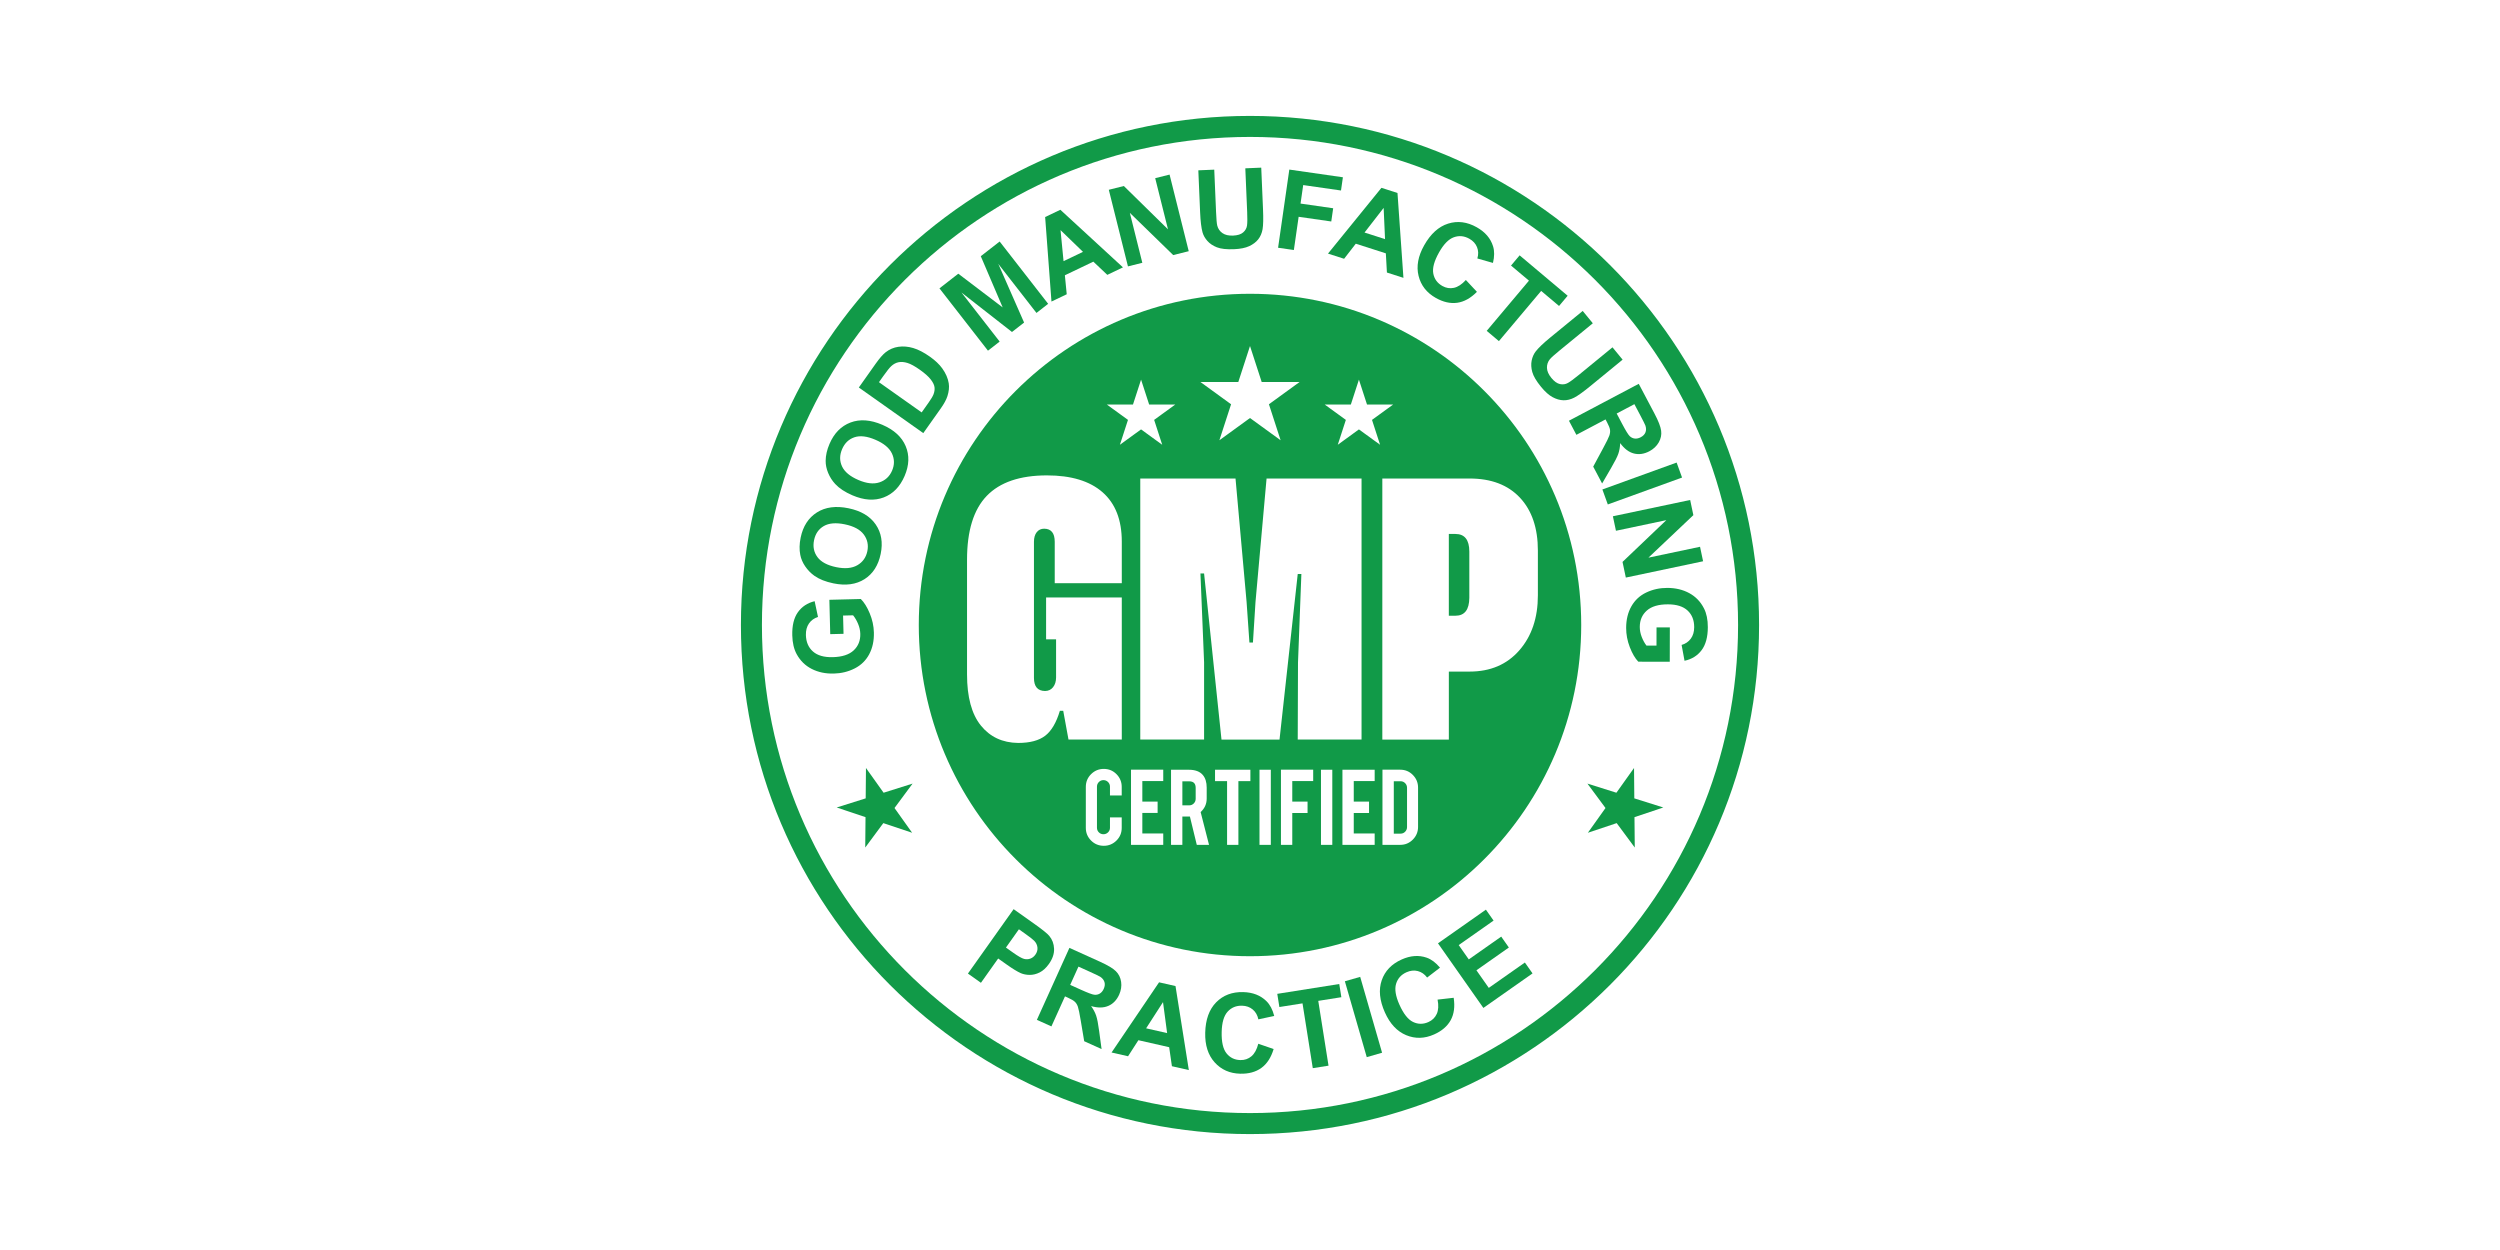 <svg xmlns="http://www.w3.org/2000/svg" id="Layer_1" viewBox="0 0 500 250"><defs><style>.cls-1{fill:#119a48;}</style></defs><path class="cls-1" d="m250,23.183c-56.232,0-101.816,45.585-101.816,101.817s45.585,101.817,101.816,101.817,101.816-45.585,101.816-101.817-45.585-101.817-101.816-101.817Zm0,199.432c-53.911,0-97.615-43.704-97.615-97.615S196.089,27.385,250,27.385s97.615,43.704,97.615,97.615-43.704,97.615-97.615,97.615Z"></path><path class="cls-1" d="m280.124,156.252h-1.366v10.475h1.366c.359,0,.663-.13.911-.39.248-.26.372-.565.372-.917v-7.863c0-.359-.126-.667-.377-.923-.252-.256-.553-.384-.905-.384Z"></path><path class="cls-1" d="m237.839,156.264h-1.366v4.806h1.366c.36,0,.665-.128.917-.383.252-.256.378-.563.378-.923v-2.193c0-.871-.432-1.306-1.295-1.306Z"></path><path class="cls-1" d="m250,58.756c-36.585,0-66.244,29.658-66.244,66.244s29.658,66.244,66.244,66.244,66.244-29.658,66.244-66.244-29.658-66.244-66.244-66.244Zm-2.339,17.648l2.339-7.2,2.339,7.2h7.57l-6.124,4.45,2.339,7.199-6.124-4.45-6.124,4.45,2.339-7.199-6.124-4.45h7.57Zm-21.063,4.499l1.616-4.975,1.616,4.975h5.231l-4.232,3.075,1.616,4.975-4.232-3.075-4.232,3.075,1.616-4.975-4.232-3.075h5.231Zm-2.254,78.189h-2.349v-1.762c0-.359-.128-.667-.384-.923-.256-.256-.563-.383-.923-.383s-.665.128-.917.383c-.252.256-.378.563-.378.923v8.222c0,.359.126.665.378.917.252.252.557.378.917.378s.667-.126.923-.378c.256-.252.384-.557.384-.917v-2.074h2.349v2.097c0,.999-.352,1.846-1.055,2.541-.703.695-1.546,1.043-2.529,1.043-.999,0-1.848-.349-2.547-1.049-.699-.699-1.049-1.544-1.049-2.535v-8.198c0-.999.352-1.848,1.055-2.547.703-.699,1.55-1.049,2.541-1.049.999,0,1.846.352,2.541,1.055.695.703,1.043,1.55,1.043,2.541v1.714Zm.013-42.452h-13.411v-8.284c0-1.727-.702-2.599-2.105-2.617-.63,0-1.129.234-1.498.702-.369.468-.553,1.106-.553,1.916v27.226c0,1.727.737,2.6,2.213,2.618.665,0,1.201-.252,1.605-.756.405-.503.607-1.16.607-1.97v-7.609h-1.997v-8.365h15.138v28.414h-10.658l-1.052-5.747h-.675c-.702,2.357-1.678,4.016-2.928,4.978-1.25.962-3.054,1.444-5.41,1.444-3.13-.036-5.617-1.196-7.461-3.481-1.844-2.284-2.766-5.693-2.766-10.227v-22.936c0-5.792,1.318-10.051,3.953-12.777,2.635-2.725,6.642-4.088,12.021-4.088,4.857,0,8.567,1.124,11.131,3.373,2.563,2.249,3.845,5.532,3.845,9.849v8.338Zm8.292,39.576h-4.183v4.099h3.056v2.277h-3.056v4.099h4.183v2.277h-6.448v-15.03h6.448v2.277Zm6.707,12.753l-1.374-5.657h-1.51v5.657h-2.265v-15.018h3.572c1.262,0,2.189.348,2.781,1.043.519.607.779,1.454.779,2.541v2.182c0,1.063-.404,1.962-1.211,2.697l1.678,6.556h-2.45Zm10.72-12.741h-2.397v12.741h-2.265v-12.741h-2.409v-2.277h7.071v2.277Zm4.087,12.741h-2.265v-15.018h2.265v15.018Zm-9.865-21.054l-3.481-33.217h-.729l.729,17.755v15.461h-12.763v-52.213h19.05l2.213,24.69.567,8.122h.702l.513-8.122,2.213-24.69h18.996v52.213h-12.763l.054-15.408.675-17.701h-.728l-3.643,33.109h-11.603Zm18.339,8.302h-4.183v4.099h3.056v2.277h-3.056v6.376h-2.265v-15.03h6.448v2.277Zm3.823,12.753h-2.265v-15.018h2.265v15.018Zm8.474-12.753h-4.183v4.099h3.056v2.277h-3.056v4.099h4.183v2.277h-6.448v-15.03h6.448v2.277Zm-3.148-70.338l-4.232,3.075,1.616-4.975-4.232-3.075h5.231l1.616-4.975,1.616,4.975h5.231l-4.232,3.075,1.616,4.975-4.232-3.075Zm11.826,79.495c0,.991-.348,1.838-1.043,2.541-.695.703-1.534,1.055-2.517,1.055h-3.56v-15.03h3.56c.991,0,1.832.352,2.523,1.055.691.703,1.037,1.546,1.037,2.529v7.851Zm20.374-65.84c2.392,2.555,3.589,6.081,3.589,10.578v8.958c0,4.497-1.237,8.163-3.71,10.996-2.474,2.833-5.788,4.25-9.943,4.25h-4.155v13.6h-13.303v-52.213h17.458c4.317,0,7.672,1.278,10.065,3.832Z"></path><path class="cls-1" d="m291.087,106.792h-1.322v16.352h1.322c1.835,0,2.761-1.196,2.779-3.589v-9.228c0-2.356-.927-3.535-2.779-3.535Z"></path><path class="cls-1" d="m173.848,130.837c.662-1.245.972-2.694.93-4.345-.033-1.299-.311-2.577-.835-3.832-.524-1.255-1.117-2.208-1.78-2.859l-6.29.159.174,6.871,2.66-.067-.092-3.651,2.003-.051c.386.472.718,1.04.997,1.705.279.665.427,1.331.444,1.999.034,1.35-.407,2.453-1.323,3.31-.916.857-2.311,1.309-4.185,1.356-1.738.044-3.058-.334-3.962-1.134-.904-.8-1.374-1.896-1.409-3.289-.023-.919.182-1.691.615-2.316.433-.625,1.035-1.059,1.805-1.301l-.672-3.152c-1.442.353-2.561,1.091-3.355,2.213-.794,1.123-1.167,2.665-1.117,4.625.038,1.508.332,2.761.882,3.76.716,1.311,1.721,2.295,3.017,2.952,1.296.657,2.765.965,4.41.923,1.515-.038,2.909-.382,4.182-1.032,1.273-.65,2.241-1.598,2.902-2.843Z"></path><path class="cls-1" d="m161.038,113.268c.501.738,1.108,1.364,1.823,1.878.972.692,2.246,1.2,3.821,1.526,2.462.508,4.535.228,6.218-.84,1.683-1.068,2.763-2.752,3.237-5.052.469-2.272.138-4.232-.992-5.881-1.13-1.649-2.944-2.731-5.441-3.246-2.518-.52-4.625-.241-6.322.835-1.696,1.077-2.779,2.754-3.25,5.033-.26,1.259-.285,2.413-.076,3.46.153.787.48,1.549.98,2.287Zm1.772-5.228c.266-1.287.915-2.229,1.947-2.827,1.033-.597,2.435-.713,4.208-.347,1.794.37,3.057,1.047,3.789,2.031.732.984.97,2.098.713,3.343-.257,1.245-.921,2.179-1.992,2.801-1.071.622-2.482.753-4.233.391-1.779-.367-3.03-1.036-3.75-2.006-.72-.97-.947-2.099-.682-3.386Z"></path><path class="cls-1" d="m167.042,96.799c.813.873,1.959,1.627,3.437,2.262,2.31.992,4.396,1.135,6.26.426,1.864-.708,3.259-2.141,4.186-4.299.916-2.132.986-4.118.21-5.96-.776-1.842-2.335-3.266-4.678-4.273-2.362-1.015-4.483-1.165-6.36-.452-1.878.714-3.276,2.14-4.195,4.278-.508,1.181-.764,2.306-.77,3.375-.008.801.159,1.614.501,2.437.342.823.812,1.558,1.409,2.206Zm1.377-6.971c.519-1.208,1.344-2,2.476-2.378,1.132-.378,2.529-.209,4.192.505,1.683.723,2.784,1.64,3.304,2.75.52,1.11.528,2.25.027,3.418-.502,1.168-1.34,1.95-2.514,2.344-1.174.395-2.583.239-4.226-.467-1.669-.717-2.76-1.623-3.27-2.718-.511-1.095-.507-2.246.012-3.454Z"></path><path class="cls-1" d="m188.127,81.726c.681-.961,1.133-1.794,1.358-2.497.297-.942.386-1.795.266-2.557-.157-1.009-.591-2.006-1.3-2.993-.581-.807-1.402-1.587-2.464-2.338-1.208-.855-2.323-1.433-3.346-1.734-1.023-.301-2.009-.384-2.96-.247-.95.137-1.804.505-2.563,1.103-.562.447-1.223,1.206-1.983,2.279l-3.367,4.757,12.891,9.125,3.467-4.898Zm-12.335-5.286l.828-1.17c.751-1.061,1.296-1.744,1.636-2.05.45-.412.936-.67,1.459-.775.523-.105,1.114-.056,1.772.145.658.202,1.485.655,2.482,1.361.997.706,1.721,1.351,2.174,1.935.453.585.707,1.106.762,1.562.055.457-.014.934-.207,1.43-.146.381-.476.934-.991,1.661l-1.376,1.943-8.539-6.043Z"></path><polygon class="cls-1" points="199.931 68.316 192.295 58.505 202.396 66.397 204.819 64.511 199.658 52.774 207.294 62.586 209.632 60.766 199.931 48.302 196.156 51.24 200.537 61.483 191.659 54.74 187.892 57.672 197.593 70.136 199.931 68.316"></polygon><path class="cls-1" d="m213.346,58.854l-.372-3.799,5.695-2.724,2.792,2.641,3.13-1.497-12.52-11.52-3.042,1.455,1.265,16.902,3.052-1.46Zm3.252-8.482l-3.888,1.859-.604-6.208,4.492,4.348Z"></path><polygon class="cls-1" points="228.465 52.56 225.967 42.568 234.642 51.016 237.746 50.24 233.915 34.917 231.041 35.636 233.599 45.868 224.77 37.204 221.76 37.956 225.591 53.279 228.465 52.56"></polygon><path class="cls-1" d="m240.507,46.474c.17.604.492,1.174.968,1.711.476.537,1.11.963,1.904,1.277.793.315,1.944.44,3.451.376,1.249-.053,2.254-.256,3.015-.609.761-.352,1.362-.807,1.802-1.365.44-.558.729-1.232.868-2.021.139-.789.168-2.132.087-4.026l-.353-8.288-3.186.136.372,8.729c.053,1.248.045,2.144-.026,2.686-.07.542-.327,1.008-.771,1.397-.444.389-1.117.603-2.021.642-.89.038-1.6-.128-2.129-.497-.53-.369-.877-.874-1.041-1.514-.096-.398-.173-1.276-.231-2.632l-.365-8.546-3.186.136.359,8.417c.075,1.765.236,3.096.483,3.991Z"></path><polygon class="cls-1" points="259.728 43.359 266.254 44.297 266.634 41.652 260.108 40.715 260.639 37.014 268.2 38.1 268.58 35.456 257.863 33.916 255.617 49.549 258.773 50.003 259.728 43.359"></polygon><path class="cls-1" d="m268.819,51.757l2.339-3.017,6.011,1.931.215,3.837,3.303,1.061-1.189-16.971-3.21-1.032-10.688,13.155,3.221,1.035Zm7.91-10.177l.279,6.246-4.103-1.318,3.824-4.927Z"></path><path class="cls-1" d="m287.167,59.589c1.477.832,2.901,1.154,4.272.966,1.371-.188,2.686-.917,3.946-2.186l-2.213-2.371c-.799.877-1.597,1.401-2.393,1.57-.796.17-1.564.046-2.302-.369-1.001-.564-1.607-1.391-1.817-2.482-.21-1.091.175-2.506,1.155-4.246.923-1.639,1.909-2.647,2.957-3.021,1.048-.375,2.081-.275,3.101.3.738.416,1.25.976,1.533,1.68.284.704.306,1.458.067,2.263l3.12.892c.307-1.278.314-2.387.019-3.328-.491-1.587-1.578-2.855-3.261-3.803-1.928-1.086-3.84-1.328-5.736-.727-1.896.601-3.49,2.047-4.78,4.337-1.22,2.165-1.593,4.203-1.119,6.115.473,1.911,1.624,3.381,3.451,4.41Z"></path><polygon class="cls-1" points="297.343 66.171 299.783 68.224 308.231 58.183 311.809 61.193 313.529 59.148 303.924 51.068 302.204 53.113 305.791 56.13 297.343 66.171"></polygon><path class="cls-1" d="m307.122,70.311c-.381.498-.644,1.099-.788,1.801-.144.703-.104,1.466.121,2.289.225.823.815,1.819,1.77,2.986.792.967,1.557,1.649,2.296,2.046.739.398,1.463.605,2.173.622.71.017,1.423-.156,2.138-.519.715-.363,1.806-1.145,3.273-2.346l6.417-5.257-2.021-2.467-6.759,5.537c-.967.792-1.688,1.322-2.164,1.592-.476.269-1.003.343-1.58.222-.578-.121-1.153-.532-1.726-1.232-.564-.689-.858-1.356-.88-2.002-.023-.645.173-1.226.586-1.741.261-.316.917-.904,1.967-1.764l6.617-5.421-2.021-2.467-6.517,5.339c-1.367,1.12-2.334,2.047-2.902,2.781Z"></path><path class="cls-1" d="m315.277,86.966l5.829-3.082.302.571c.343.647.54,1.148.593,1.502.053.354.009.739-.132,1.155-.142.416-.564,1.273-1.267,2.571l-1.96,3.644,1.783,3.371,1.822-3.145c.73-1.247,1.202-2.182,1.418-2.803.215-.622.34-1.331.373-2.129.825,1.131,1.743,1.825,2.751,2.08,1.008.255,2.036.105,3.084-.449.825-.436,1.451-1.027,1.878-1.773.426-.746.586-1.523.479-2.331-.107-.809-.554-1.959-1.343-3.451l-3.137-5.933-13.962,7.383,1.491,2.819Zm11.6-6.134l1.163,2.2c.605,1.143.951,1.837,1.04,2.082.166.498.17.948.014,1.352-.156.404-.469.73-.939.978-.419.222-.819.311-1.199.268-.38-.043-.716-.202-1.008-.478-.293-.276-.796-1.09-1.511-2.443l-1.103-2.086,3.543-1.873Z"></path><rect class="cls-1" x="320.548" y="95.109" width="15.794" height="3.189" transform="translate(-13.299 117.652) rotate(-19.914)"></rect><polygon class="cls-1" points="323.19 106.153 333.267 104.027 324.504 112.383 325.165 115.514 340.619 112.253 340.007 109.355 329.687 111.532 338.672 103.03 338.032 99.994 322.578 103.255 323.19 106.153"></polygon><path class="cls-1" d="m340.784,121.659c-.679-1.33-1.658-2.342-2.934-3.034-1.277-.692-2.738-1.04-4.382-1.044-1.516-.003-2.919.302-4.209.917-1.291.615-2.284,1.536-2.979,2.762-.696,1.227-1.046,2.666-1.049,4.318-.003,1.3.24,2.584.729,3.853.489,1.269,1.056,2.238,1.701,2.907l6.292.014.015-6.873-2.661-.006-.008,3.652-2.004-.005c-.372-.482-.689-1.059-.949-1.731-.261-.672-.39-1.342-.389-2.01.003-1.35.474-2.441,1.413-3.272.939-.831,2.346-1.244,4.221-1.24,1.738.004,3.048.418,3.93,1.242.882.824,1.321,1.933,1.318,3.327-.002.919-.228,1.686-.678,2.299-.45.613-1.063,1.03-1.839,1.251l.585,3.169c1.451-.313,2.59-1.02,3.415-2.12.825-1.101,1.239-2.631,1.244-4.592.003-1.508-.256-2.769-.778-3.783Z"></path><path class="cls-1" d="m209.782,192.795c.727-1.025,1.071-2.038,1.033-3.039-.039-1-.359-1.859-.96-2.576-.389-.47-1.374-1.265-2.956-2.387l-4.174-2.961-9.138,12.882,2.601,1.845,3.447-4.859,1.696,1.203c1.177.835,2.12,1.412,2.828,1.729.528.225,1.122.34,1.782.346.66.006,1.325-.158,1.995-.494.669-.335,1.284-.898,1.846-1.689Zm-2.705-1.866c-.27.381-.605.645-1.005.793-.4.148-.82.167-1.262.056-.441-.11-1.174-.529-2.2-1.257l-1.423-1.01,2.593-3.655,1.257.891c.937.665,1.54,1.137,1.809,1.416.368.375.581.813.64,1.313.059.5-.077.984-.41,1.453Z"></path><path class="cls-1" d="m221.668,201.177c.953-.416,1.674-1.165,2.162-2.244.385-.851.517-1.701.397-2.552-.12-.85-.47-1.562-1.05-2.136-.58-.574-1.639-1.208-3.177-1.904l-6.116-2.766-6.508,14.391,2.906,1.314,2.717-6.008.589.266c.667.302,1.131.576,1.389.823.259.247.46.578.603.994.143.416.335,1.352.575,2.808l.685,4.081,3.475,1.572-.487-3.602c-.188-1.433-.387-2.461-.598-3.084-.211-.623-.547-1.26-1.01-1.911,1.346.388,2.495.374,3.448-.043Zm-2.789-2.225c-.4-.039-1.297-.374-2.691-1.004l-2.15-.972,1.651-3.652,2.268,1.025c1.178.533,1.877.869,2.098,1.008.436.291.715.645.839,1.059.124.415.076.864-.143,1.348-.195.432-.456.747-.783.946-.327.199-.69.279-1.09.24Z"></path><path class="cls-1" d="m231.812,196.464l-9.499,14.037,3.299.75,2.066-3.209,6.156,1.399.55,3.804,3.383.769-2.666-16.803-3.288-.747Zm-2.588,9.2l3.379-5.242.823,6.197-4.202-.955Z"></path><path class="cls-1" d="m245.528,202.33c.749-.822,1.709-1.219,2.88-1.191.847.021,1.561.275,2.142.764.581.488.954,1.144,1.121,1.967l3.174-.677c-.328-1.272-.843-2.255-1.545-2.947-1.178-1.171-2.733-1.78-4.665-1.827-2.212-.054-4.013.629-5.406,2.05-1.392,1.421-2.121,3.445-2.185,6.073-.061,2.484.566,4.459,1.881,5.925,1.315,1.465,3.021,2.224,5.117,2.275,1.694.041,3.103-.343,4.226-1.152,1.123-.809,1.942-2.07,2.458-3.782l-3.067-1.056c-.294,1.15-.753,1.986-1.376,2.51-.623.524-1.359.775-2.206.754-1.149-.028-2.072-.474-2.769-1.339-.697-.865-1.022-2.295-.973-4.291.046-1.881.443-3.233,1.193-4.055Z"></path><polygon class="cls-1" points="267.852 196.802 255.455 198.767 255.874 201.405 260.502 200.672 262.556 213.632 265.705 213.134 263.652 200.173 268.27 199.441 267.852 196.802"></polygon><rect class="cls-1" x="271.101" y="195.503" width="3.189" height="15.794" transform="translate(-45.688 83.54) rotate(-16.089)"></rect><path class="cls-1" d="m287.515,199.922c.229,1.164.175,2.117-.163,2.858-.338.741-.894,1.284-1.667,1.63-1.049.469-2.075.463-3.076-.018-1.002-.481-1.909-1.633-2.724-3.456-.768-1.718-.99-3.109-.667-4.174.323-1.065,1.019-1.836,2.088-2.313.774-.345,1.528-.423,2.262-.232.734.191,1.354.622,1.858,1.294l2.575-1.976c-.844-1.008-1.731-1.673-2.662-1.997-1.568-.55-3.233-.432-4.997.356-2.02.902-3.353,2.294-3.999,4.176-.646,1.881-.433,4.022.639,6.423,1.014,2.269,2.429,3.782,4.246,4.54,1.817.758,3.683.708,5.598-.147,1.547-.691,2.654-1.644,3.319-2.857.665-1.214.863-2.704.593-4.471l-3.223.366Z"></path><polygon class="cls-1" points="297.756 197.576 295.285 194.059 301.773 189.501 300.243 187.323 293.755 191.881 291.742 189.016 298.715 184.118 297.18 181.931 287.597 188.663 296.676 201.587 306.505 194.682 304.976 192.504 297.756 197.576"></polygon><polygon class="cls-1" points="176.72 158.545 173.193 153.596 173.138 159.673 167.341 161.498 173.104 163.429 173.048 169.506 176.665 164.622 182.428 166.552 178.9 161.603 182.517 156.719 176.72 158.545"></polygon><polygon class="cls-1" points="326.862 159.673 326.807 153.596 323.28 158.545 317.483 156.719 321.1 161.603 317.572 166.552 323.335 164.622 326.952 169.506 326.896 163.429 332.659 161.498 326.862 159.673"></polygon></svg>